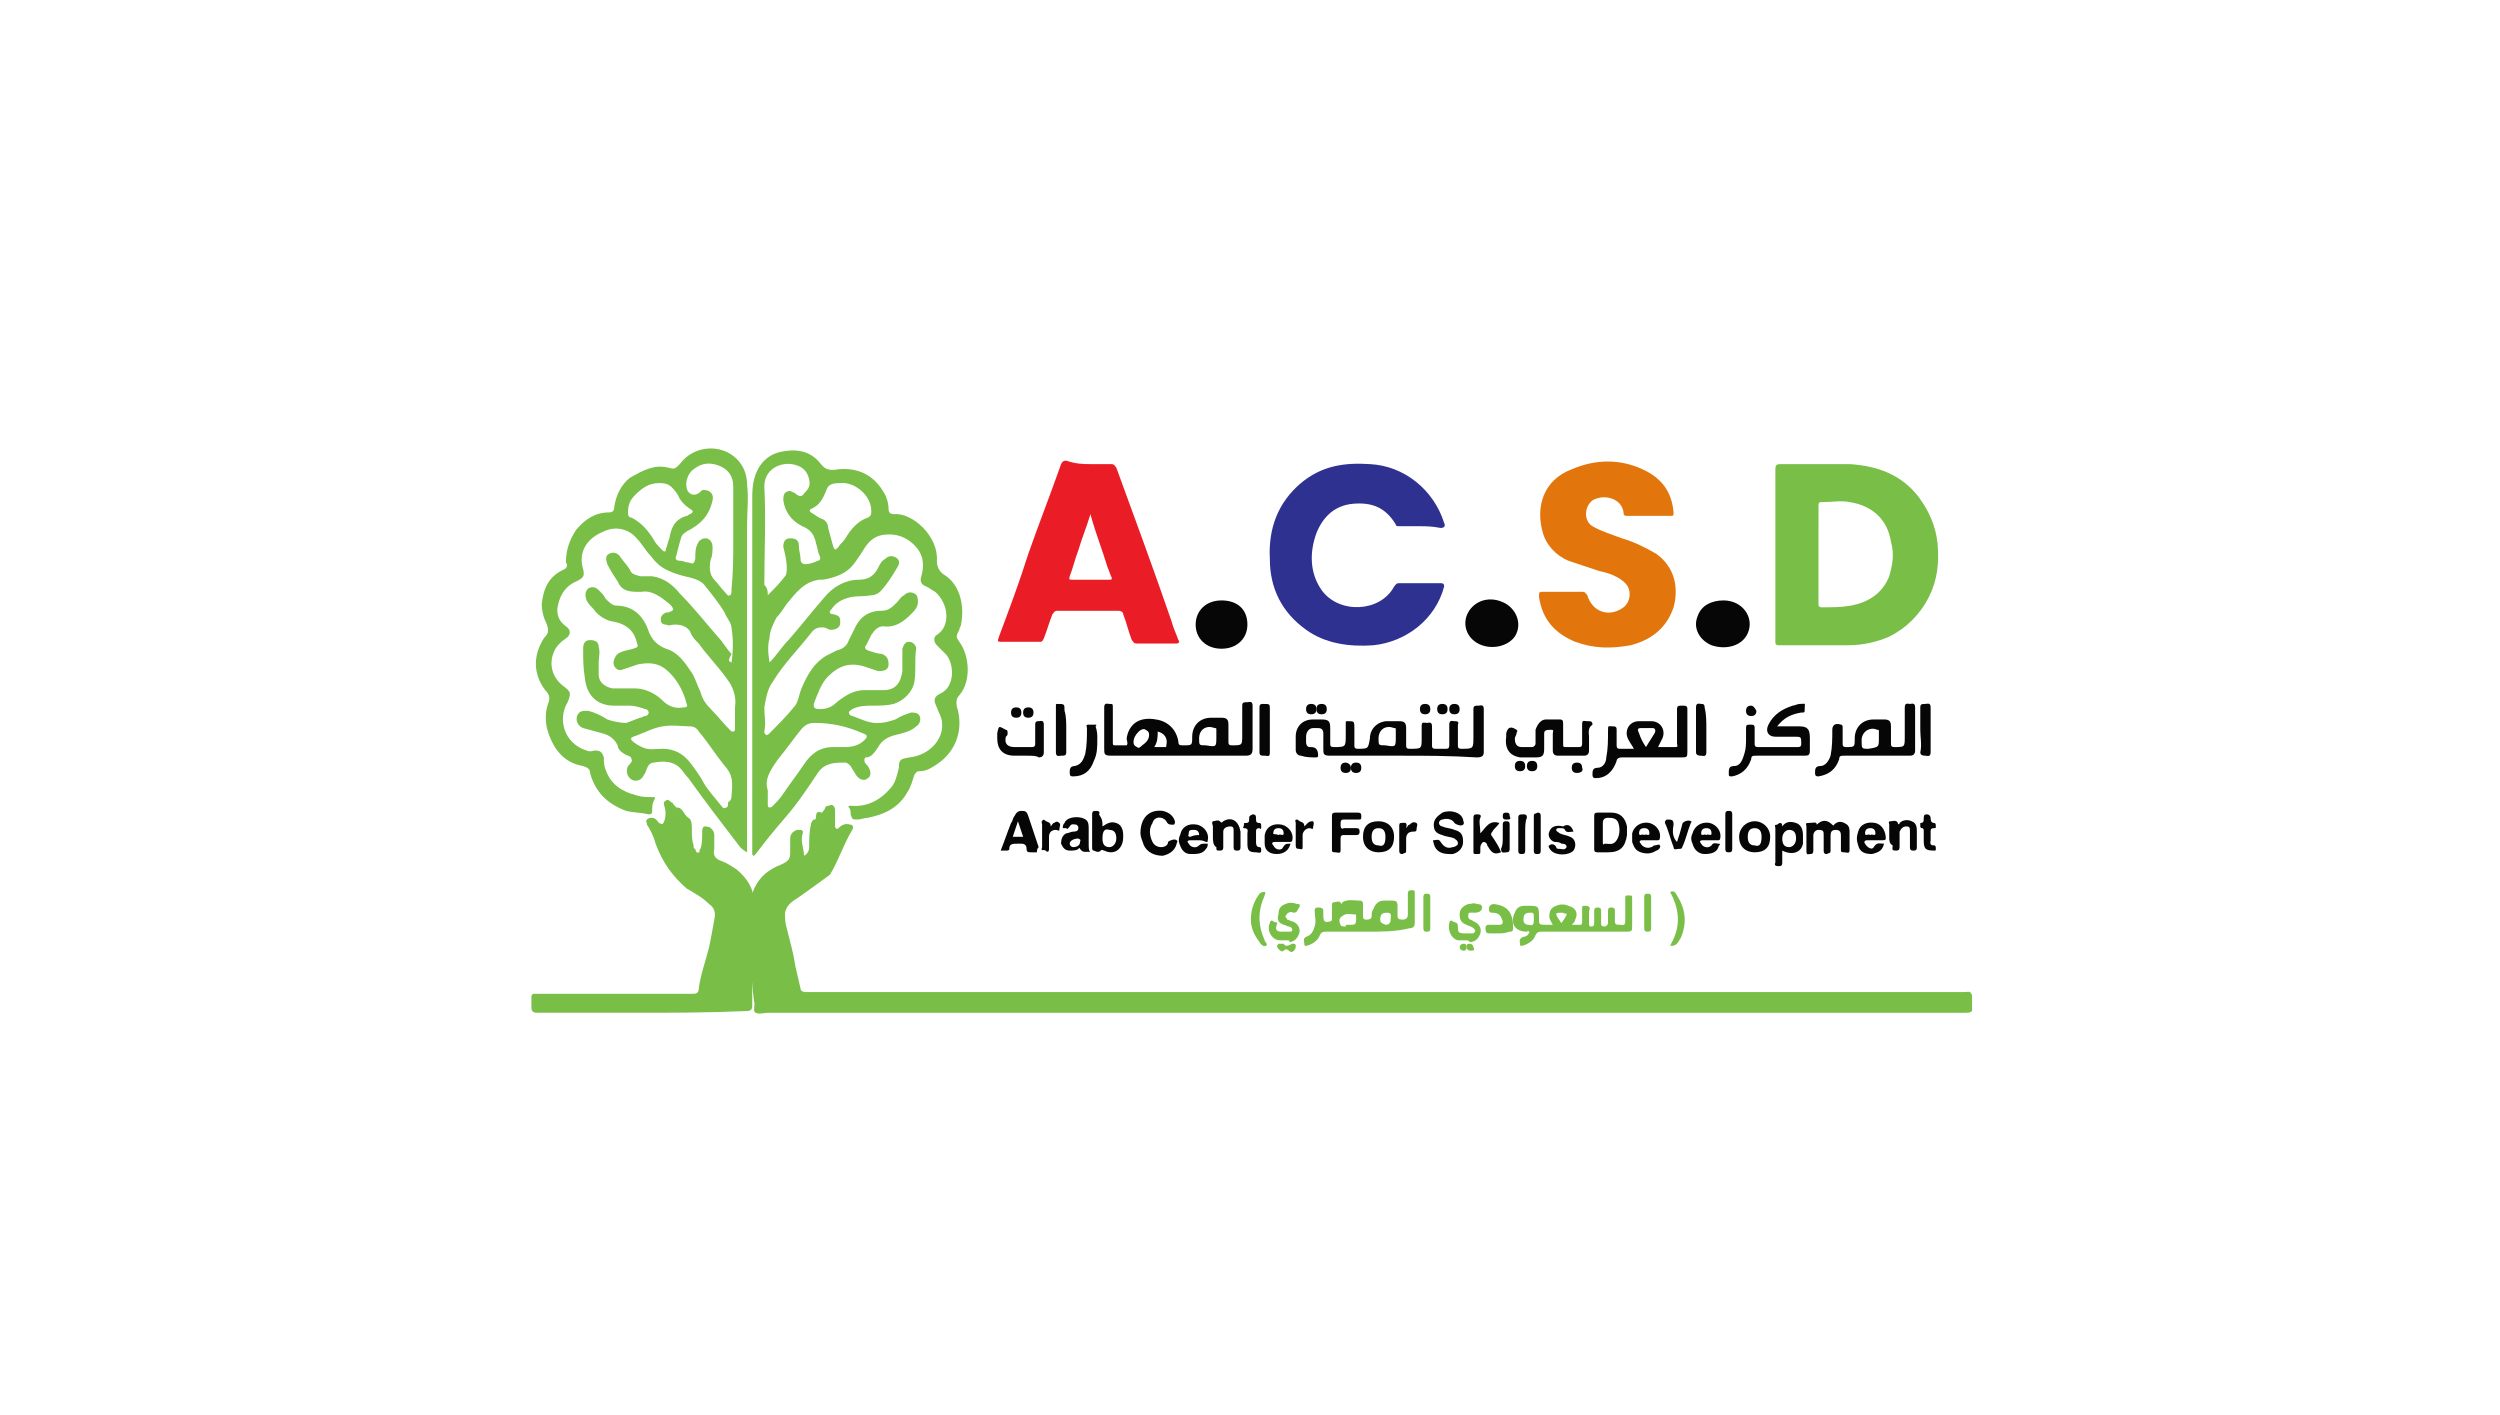 <?xml version="1.0" encoding="utf-8"?>
<!-- Generator: Adobe Illustrator 28.2.0, SVG Export Plug-In . SVG Version: 6.00 Build 0)  -->
<svg version="1.1" id="Layer_1" xmlns="http://www.w3.org/2000/svg" xmlns:xlink="http://www.w3.org/1999/xlink" x="0px" y="0px"
	 viewBox="0 0 144.9 82" style="enable-background:new 0 0 144.9 82;" xml:space="preserve">
<style type="text/css">
	.st0{fill:#78BE47;}
	.st1{fill:#EA1D26;}
	.st2{fill:#2F3190;}
	.st3{fill:#E2760C;}
	.st4{fill:#060606;}
</style>
<g>
	<path class="st0" d="M114.3,58.6c-0.1,0.1-0.2,0.1-0.4,0.1c-23.1,0-46.3,0-69.4,0c-0.2,0-0.5,0.1-0.7,0c-0.2-0.1,0-0.4-0.1-0.7
		c-0.2-1.5-0.2-3-0.2-4.5c0-0.6,0-1.1,0.1-1.7c0.3-0.9,0.9-1.4,1.7-1.7c0.4-0.2,0.5-0.3,0.5-0.7c0-0.3,0-0.5,0-0.8
		c0-0.2,0.1-0.4,0.4-0.5c0.3,0,0.4,0,0.3,0.3c-0.1,0.4,0.1,0.8,0.1,1.2c0.2-0.1,0.3-0.3,0.3-0.5c0-0.4,0-0.9,0.1-1.3
		c0-0.1,0.1-0.3,0.2-0.3c0.1,0,0.1-0.1,0.1-0.2c0-0.2,0.1-0.3,0.3-0.2c0.1,0,0.1-0.1,0.2-0.2c0-0.1,0.1-0.2,0.2-0.2
		c0.1,0,0.2-0.1,0.3,0c0.1,0.1,0.1,0.2,0.1,0.3c0,0.3,0,0.6,0,0.9c0,0.1,0.1,0.2,0.2,0.1c0.2-0.2,0.4-0.3,0.7-0.2
		c0.1,0,0.2,0.1,0.1,0.3c-0.5,0.8-0.8,1.8-1.3,2.6C47.7,51,47,51.5,46.3,52c-0.3,0.2-0.7,0.4-0.8,0.9c0,0.3,0,0.6,0.1,0.9
		c0.2,0.8,0.4,1.5,0.5,2.2c0.1,0.4,0.2,0.9,0.3,1.3c0,0.1,0.1,0.2,0.3,0.2c0.1,0,0.2,0,0.3,0c22.3,0,44.6,0,66.9,0
		c0.2,0,0.3-0.1,0.4,0.2C114.3,58,114.3,58.3,114.3,58.6z"/>
	<path class="st0" d="M44.6,38.4c0.4-0.4,0.7-0.9,1.1-1.3c0.7-0.8,1.4-1.7,2.1-2.5c0.5-0.6,1.2-1,2-1c0.6,0,0.9-0.3,1.1-0.7
		c0.1-0.2,0.2-0.4,0.4-0.5c0.2-0.2,0.4-0.2,0.6-0.1c0.2,0.1,0.3,0.3,0.1,0.6c-0.3,0.5-0.6,1-1,1.4c-0.1,0.1-0.3,0.2-0.5,0.2
		c-0.5,0.1-1,0-1.5,0.2c-0.3,0.1-0.6,0.3-0.8,0.6c-0.2,0.2-0.1,0.3,0.1,0.3c0.4,0.1,0.4,0.2,0.4,0.5c0,0.3-0.3,0.4-0.5,0.4
		c-0.1,0-0.2,0-0.3-0.1c-0.4-0.1-0.7,0-0.9,0.3c-0.7,0.9-1.6,1.8-2.2,2.8c-0.3,0.4-0.4,0.9-0.5,1.5c0,0.5,0.1,0.9,0,1.4
		c0,0.1,0,0.1,0.1,0.2c0.1,0,0.1,0,0.2-0.1c0.5-0.5,1-1,1.4-1.5c0.3-0.3,0.3-0.8,0.5-1.2c0.3-0.7,0.7-1.4,1.4-1.8
		c0.2-0.1,0.4-0.2,0.6-0.3c0.4-0.1,0.6-0.3,0.7-0.6c0.1-0.2,0.2-0.4,0.3-0.6c0.3-0.7,0.8-1.1,1.6-1.1c0.4,0,0.6-0.2,0.9-0.5
		c0.1-0.1,0.2-0.3,0.4-0.4c0.2-0.2,0.4-0.2,0.6-0.1c0.2,0.1,0.2,0.3,0.2,0.5c0,0.3-0.2,0.5-0.4,0.7c-0.4,0.4-0.9,0.8-1.6,0.7
		c-0.3,0-0.5,0.2-0.7,0.5c-0.1,0.2-0.2,0.4-0.3,0.6c-0.1,0.1-0.1,0.2,0.1,0.3c0.3,0.1,0.6,0.2,0.8,0.2c0.3,0.1,0.4,0.3,0.4,0.6
		c0,0.3-0.2,0.4-0.6,0.4c-0.3-0.1-0.6-0.2-0.9-0.3c-0.8-0.2-1.4,0-2,0.6c-0.4,0.4-0.6,1-0.8,1.5c-0.1,0.3,0,0.4,0.3,0.4
		c0.4,0,0.7-0.1,1-0.4c0.5-0.4,1-0.7,1.6-0.7c0.4,0,0.7,0,1.1,0c0.7,0,1-0.4,1.1-1.1c0-0.4,0-0.9,0-1.3c0.1-0.3,0.2-0.4,0.4-0.4
		c0.2,0,0.4,0.2,0.4,0.4c-0.1,0.6,0,1.3-0.1,1.9c-0.1,0.6-0.6,1.1-1.2,1.3c-0.4,0.1-0.8,0.1-1.2,0.1c-0.4,0-0.8,0-1.2,0.2
		c-0.1,0.1-0.2,0.1-0.2,0.2c0,0.1,0.1,0.2,0.2,0.2c0.3,0.1,0.5,0.2,0.8,0.3c0.6,0.2,1.1,0.1,1.7-0.1c0.3-0.2,0.6-0.3,0.9-0.4
		c0.2,0,0.4,0,0.5,0.2c0.1,0.2,0,0.5-0.2,0.6c-0.3,0.3-0.8,0.4-1.2,0.5c-0.4,0.1-0.8,0.3-1,0.7c-0.2,0.3-0.4,0.6-0.7,0.6
		c-0.1,0-0.1,0.1-0.1,0.2c0,0.1,0.1,0.2,0.2,0.3c0.2,0.3,0.2,0.6,0,0.7c-0.2,0.2-0.5,0.1-0.7-0.2c-0.1-0.2-0.2-0.3-0.3-0.5
		c-0.1-0.1-0.2-0.2-0.3-0.2c-0.6,0-1.2,0-1.6,0.6c-0.6,0.9-1.2,1.8-1.9,2.6c-0.6,0.7-1.1,1.3-1.7,2.1c0,0-0.1,0.1-0.1,0.1
		c-0.1,0-0.1-0.1-0.1-0.1c0-0.1,0-0.3,0-0.4c0-6.7,0-13.4,0-20.1c0-0.4,0-0.8,0.1-1.2c0.2-0.8,0.7-1.4,1.5-1.6
		c0.9-0.2,1.7-0.1,2.3,0.6c0.3,0.4,0.5,0.5,1.1,0.4c1.1-0.1,2,0.3,2.6,1.3c0.2,0.3,0.3,0.7,0.3,1c0,0.2,0.1,0.3,0.3,0.3
		c1.1-0.1,2.6,1.3,2.5,2.7c0,0.3,0.1,0.6,0.4,0.8c1,0.6,1.2,1.9,1,2.9c0,0.1-0.1,0.2-0.1,0.3c-0.2,0.4-0.2,0.4,0,0.7
		c0.6,0.8,0.7,2.3,0,3.1c-0.2,0.2-0.2,0.5-0.1,0.8c0.3,1.1,0,2.4-1.2,3.2c-0.3,0.2-0.6,0.4-1,0.4c-0.2,0-0.2,0.1-0.3,0.2
		c-0.1,0.3-0.2,0.7-0.4,1c-0.5,0.9-1.3,1.3-2.3,1.5c-0.2,0-0.4,0.1-0.6,0.1c-0.3,0-0.3,0-0.4-0.3c0-0.2,0-0.3-0.1-0.4
		c-0.1-0.1,0.1-0.1,0.1-0.1c0.9,0.1,1.7-0.3,2.3-1c0.3-0.3,0.4-0.8,0.5-1.2c0-0.5,0.1-0.5,0.6-0.6c1.1-0.1,2-1,1.9-2
		c0-0.3-0.2-0.6-0.3-0.9c-0.2-0.4-0.2-0.6,0.2-0.8c0.9-0.4,0.8-1.8,0.3-2.3c-0.2-0.2-0.3-0.3-0.5-0.5c-0.2-0.2-0.2-0.5,0-0.6
		c0.8-0.5,0.7-1.8-0.1-2.5c-0.2-0.1-0.3-0.2-0.5-0.3c-0.3-0.1-0.4-0.3-0.3-0.6c0.2-0.7,0.1-1.3-0.4-1.8c-0.5-0.5-1.1-0.7-1.8-0.6
		c-0.7,0.1-1,0.6-1.3,1.1c-0.2,0.3-0.4,0.6-0.6,0.8c-0.4,0.4-1,0.6-1.6,0.7c-0.1,0-0.1,0-0.2,0c-0.9,0.1-1.4,0.8-1.9,1.4
		c-0.2,0.3-0.4,0.6-0.6,0.8c-0.2,0.4-0.4,0.8-0.4,1.2C44.5,37.3,44.5,37.8,44.6,38.4C44.5,38.4,44.6,38.4,44.6,38.4z M44.5,34.5
		c0.4-0.4,0.7-0.7,1-1.1c0.1-0.1,0.1-0.3,0.1-0.5c0-0.4-0.1-0.8-0.2-1.2c0-0.3,0.1-0.5,0.4-0.5c0.3,0,0.5,0.1,0.5,0.4
		c0,0.3,0.1,0.6,0.1,0.8c0,0.2,0.1,0.3,0.3,0.3c0.2,0,0.5-0.1,0.7-0.2c0.1,0,0.2-0.1,0.1-0.3c-0.1-0.2-0.1-0.4-0.2-0.7
		c-0.1-0.5-0.3-0.8-0.8-1c-0.6-0.3-1-0.8-1.1-1.5c0-0.2,0-0.4,0.2-0.5c0.2-0.1,0.3,0,0.5,0.1c0.2,0.2,0.4,0.2,0.5,0
		c0.2-0.2,0.4-0.4,0.3-0.8c-0.1-0.5-0.4-0.8-1-0.9c-0.7-0.1-1.6,0.3-1.6,1.3c0.1,1.9,0,3.8,0,5.7C44.5,34.1,44.5,34.3,44.5,34.5z
		 M44.5,45.8c0,0.3,0,0.6,0,0.8c0,0.1,0,0.2,0.1,0.2c0.1,0,0.1,0,0.2-0.1c0.2-0.2,0.4-0.4,0.6-0.7c0.4-0.6,0.8-1.1,1.2-1.7
		c0.4-0.6,0.9-1,1.7-1c0.2,0,0.5,0,0.7,0c0.4,0,0.8-0.1,1.1-0.4c0.2-0.2,0.2-0.3-0.1-0.4c-0.9-0.4-1.8-0.6-2.8-0.6
		c-0.3,0-0.5,0.1-0.7,0.3c-0.5,0.6-0.9,1.2-1.4,1.8C44.6,44.7,44.3,45.2,44.5,45.8z M48.7,28c-0.5,0-0.7,0.1-0.8,0.4
		c-0.2,0.5-0.4,0.9-0.9,1.1c-0.1,0.1-0.1,0.1,0,0.2c0.2,0.1,0.4,0.3,0.7,0.4c0.2,0.1,0.3,0.3,0.3,0.5c0.1,0.4,0.2,0.7,0.3,1.1
		c0.1,0.2,0.1,0.2,0.3,0c0.1-0.2,0.3-0.3,0.4-0.5c0.3-0.5,0.7-1,1.3-1.2c0.2-0.1,0.2-0.2,0.2-0.4C50.5,28.7,49.5,27.9,48.7,28z"/>
	<path class="st0" d="M42.4,38.4c0.1-0.7,0.1-1.4,0-2c0-0.3-0.3-0.6-0.4-0.9c-0.3-0.5-0.7-1-1.1-1.5c-0.2-0.3-0.5-0.4-0.8-0.5
		c-0.4-0.1-0.9-0.2-1.3-0.4c-0.5-0.2-0.8-0.5-1.1-0.9c-0.3-0.3-0.5-0.7-0.8-1c-0.5-0.6-1.3-0.7-1.9-0.4c-1,0.4-1.5,1.2-1.2,2.2
		c0.1,0.4,0,0.5-0.4,0.7c-0.7,0.3-1,0.9-1.1,1.6c0,0.4,0.1,0.7,0.5,1c0.3,0.2,0.3,0.5,0,0.7c-0.3,0.2-0.6,0.5-0.7,0.8
		c-0.3,0.7-0.1,1.5,0.6,2c0.4,0.3,0.4,0.4,0.2,0.9c-0.6,1-0.2,2.4,1.1,2.8c0.2,0.1,0.4,0,0.5,0c0.3,0,0.4,0.1,0.5,0.4
		c0,0.2,0,0.5,0.1,0.7c0.3,0.9,1,1.3,1.8,1.5c0.3,0.1,0.6,0.1,0.9,0.1c0.2,0,0.2,0,0.1,0.2c-0.1,0.2-0.1,0.4-0.1,0.6
		c0,0.1,0,0.2-0.2,0.2c-0.4-0.1-0.9-0.1-1.3-0.2c-1.1-0.4-1.8-1.1-2.1-2.2c0-0.2-0.1-0.3-0.4-0.4c-1.2-0.2-1.8-1.1-2.1-2.2
		c-0.1-0.5-0.1-1,0.1-1.5c0.1-0.3,0-0.5-0.2-0.7c-0.6-0.8-0.7-1.7-0.3-2.6c0.1-0.2,0.2-0.4,0.3-0.5c0.2-0.2,0.2-0.4,0.1-0.7
		c-0.2-0.4-0.3-0.8-0.3-1.2c0.1-0.9,0.4-1.6,1.3-2c0.2-0.1,0.2-0.3,0.1-0.4c0-0.7,0.2-1.3,0.6-1.9c0.5-0.6,1.1-1,1.9-1
		c0.2,0,0.3-0.1,0.3-0.3c0.1-0.7,0.4-1.3,0.9-1.7c0.7-0.4,1.4-0.8,2.2-0.6c0.4,0.1,0.4,0.1,0.7-0.2c0.8-1.1,2.4-1.2,3.3-0.3
		c0.4,0.4,0.6,0.9,0.6,1.5c0.1,0.8,0,1.5,0,2.3c0,5.9,0,11.9,0,17.8c0,0.4,0,0.8,0,1.2c-0.2-0.1-0.3-0.2-0.4-0.3c-1-1.3-2-2.6-3-4
		c-0.2-0.2-0.3-0.4-0.5-0.6c-0.4-0.4-1-0.4-1.5-0.3c-0.3,0-0.4,0.3-0.5,0.6c-0.1,0.1-0.1,0.2-0.2,0.3c-0.2,0.2-0.5,0.2-0.7,0
		c-0.2-0.2-0.2-0.5-0.1-0.7c0.1-0.1,0.3-0.3,0.2-0.4c0-0.2-0.3-0.2-0.4-0.3c-0.2-0.1-0.4-0.3-0.4-0.5c-0.2-0.4-0.5-0.6-0.9-0.7
		c-0.4-0.1-0.7-0.2-1.1-0.3c-0.3-0.1-0.5-0.5-0.3-0.8c0.1-0.2,0.3-0.2,0.6-0.2c0.4,0.1,0.8,0.3,1.1,0.5c0.3,0.1,0.7,0.2,1.1,0.2
		c0.3-0.1,0.5-0.2,0.8-0.3c0.1,0,0.2-0.1,0.3-0.1c0.1,0,0.2-0.1,0.2-0.2c0-0.1-0.1-0.2-0.2-0.2c-0.3-0.1-0.6-0.2-0.9-0.2
		s-0.6,0-0.9,0c-1,0-1.6-0.6-1.7-1.6c-0.1-0.6-0.1-1.1-0.1-1.7c0-0.3,0.1-0.5,0.4-0.5c0.3,0,0.5,0.1,0.5,0.4c0.1,0.3,0,0.6,0,0.9
		c0,0.2,0,0.5,0,0.7c0,0.4,0.3,0.7,0.8,0.8c0.4,0,0.9,0,1.3,0c0.6,0,1.2,0.3,1.6,0.7c0.3,0.3,0.7,0.5,1.2,0.4c0.1,0,0.3,0,0.2-0.2
		c-0.2-0.8-0.6-1.5-1.2-2c-0.5-0.4-1-0.4-1.6-0.3c-0.3,0.1-0.6,0.2-0.9,0.3c-0.2,0.1-0.4,0-0.5-0.2c-0.1-0.2,0-0.5,0.2-0.7
		c0.3-0.2,0.6-0.2,0.9-0.3c0.3-0.1,0.3-0.1,0.2-0.4c-0.2-0.8-0.8-1.1-1.5-1.2c-0.4-0.1-0.8-0.4-1-0.7c-0.1-0.1-0.3-0.3-0.4-0.5
		c-0.1-0.3-0.1-0.5,0.1-0.7c0.2-0.1,0.4-0.1,0.6,0.1c0.2,0.2,0.3,0.3,0.4,0.5c0.2,0.2,0.4,0.4,0.6,0.4c1,0,1.6,0.6,1.9,1.5
		c0.2,0.5,0.5,0.8,1,1c0.7,0.2,1.1,0.8,1.5,1.4c0.2,0.3,0.3,0.7,0.5,1.1c0.1,0.4,0.3,0.7,0.6,1c0.4,0.4,0.7,0.8,1.1,1.2
		c0.1,0.1,0.1,0.1,0.2,0.1c0.1,0,0.1-0.1,0.1-0.2c0-0.4,0-0.8,0-1.2c0.1-0.6-0.1-1.2-0.5-1.7c-0.5-0.7-1.1-1.3-1.6-2
		c-0.2-0.2-0.4-0.4-0.5-0.7c-0.2-0.3-0.5-0.4-0.9-0.4c-0.2,0-0.3,0.1-0.5,0c-0.2,0-0.3-0.1-0.3-0.3c0-0.2,0.1-0.3,0.3-0.4
		c0,0,0.1,0,0.1,0c0.4-0.1,0.4-0.2,0.1-0.5c-0.5-0.4-1-0.8-1.6-0.7c-0.1,0-0.2,0-0.3,0c-0.5,0-0.9-0.1-1.1-0.6
		c-0.2-0.3-0.4-0.6-0.6-1c-0.1-0.3-0.1-0.5,0.1-0.6c0.2-0.1,0.4-0.1,0.6,0.1c0.2,0.3,0.4,0.5,0.6,0.8c0.1,0.3,0.3,0.3,0.6,0.4
		c0.2,0,0.5,0,0.7,0c0.7,0.1,1.2,0.5,1.6,1c0.8,0.8,1.5,1.7,2.2,2.5c0.3,0.3,0.5,0.7,0.8,1C42.2,38.3,42.2,38.3,42.4,38.4z
		 M42.5,31.2L42.5,31.2c0-1,0-2,0-3c0-0.6-0.3-1-0.8-1.2c-0.5-0.2-1-0.2-1.5,0.2c-0.3,0.2-0.5,0.7-0.4,1.1c0.1,0.4,0.5,0.5,0.8,0.2
		c0.1-0.1,0.1-0.1,0.2-0.1c0.3,0,0.6,0.2,0.5,0.6c-0.2,0.9-0.7,1.4-1.5,1.8c-0.1,0.1-0.2,0.1-0.3,0.3c-0.1,0.3-0.2,0.7-0.3,1.1
		c-0.1,0.2,0,0.3,0.2,0.3c0.2,0,0.3,0.1,0.5,0.1c0.3,0.1,0.3,0.1,0.4-0.2c0-0.3,0-0.6,0.1-0.8c0.1-0.3,0.3-0.4,0.5-0.4
		c0.2,0,0.4,0.2,0.4,0.5c0,0.2,0,0.5-0.1,0.7c-0.1,0.4-0.1,0.9,0.2,1.2c0.2,0.2,0.4,0.5,0.6,0.7c0.1,0.1,0.2,0.3,0.3,0.2
		c0.1,0,0.1-0.2,0.1-0.4C42.5,33.2,42.5,32.2,42.5,31.2z M42.4,46.1c0.1-0.9,0-1.2-0.3-1.6c-0.6-0.7-1-1.4-1.6-2.1
		c-0.1-0.2-0.3-0.3-0.5-0.3c-0.5,0-1-0.1-1.6,0c-0.6,0.1-1.1,0.4-1.7,0.6c-0.2,0.1-0.1,0.1-0.1,0.2c0.2,0.2,0.4,0.3,0.6,0.4
		c0.4,0.2,0.8,0.1,1.2,0.1c0.7,0,1.2,0.3,1.6,0.8c0.3,0.4,0.6,0.8,0.8,1.2c0.3,0.5,0.7,0.9,1,1.3c0.1,0.1,0.1,0.2,0.3,0.1
		c0.1,0,0.1-0.2,0.1-0.3C42.4,46.4,42.4,46.2,42.4,46.1z M38.2,28c-0.6,0-1,0.3-1.4,0.7c-0.3,0.3-0.4,0.6-0.4,1c0,0.1,0,0.3,0.2,0.3
		c0.6,0.3,1,0.8,1.3,1.3c0.1,0.2,0.3,0.4,0.5,0.6c0.1,0.1,0.2,0.1,0.2-0.1c0.1-0.2,0.1-0.4,0.2-0.6c0.1-0.6,0.3-1.1,1-1.3
		c0.1,0,0.1-0.1,0.2-0.1c0.2-0.1,0.2-0.2,0-0.3c-0.3-0.2-0.6-0.5-0.7-0.8C38.9,28.1,38.7,28,38.2,28z"/>
	<path class="st0" d="M102.9,32.2c0-1.6,0-3.3,0-4.9c0-0.3,0-0.4,0.3-0.4c1.3,0,2.7,0,4,0c1.6,0.1,3,0.6,4,1.9
		c0.6,0.8,1,1.7,1.1,2.7c0.1,1.1,0,2.1-0.5,3.1c-0.5,1-1.3,1.8-2.3,2.3c-0.7,0.3-1.5,0.5-2.4,0.5c-1.3,0-2.7,0-4,0
		c-0.2,0-0.2-0.1-0.2-0.2C102.9,35.5,102.9,33.9,102.9,32.2z M105.4,32.2c0,0.9,0,1.9,0,2.8c0,0.1,0,0.2,0.2,0.2
		c0.6,0,1.1,0,1.7-0.1c1-0.2,1.8-0.7,2.2-1.7c0.2-0.7,0.3-1.3,0.1-2c-0.2-1.3-1.1-2.1-2.4-2.3c-0.5-0.1-1,0-1.5,0
		c-0.3,0-0.3,0-0.3,0.3C105.4,30.4,105.4,31.3,105.4,32.2z"/>
	<path class="st1" d="M63.2,26.9c0.4,0,0.8,0,1.2,0c0.2,0,0.2,0.1,0.3,0.2c1.1,3,2.2,6,3.2,8.9c0.1,0.4,0.3,0.8,0.4,1.1
		c0.1,0.1,0,0.2-0.1,0.2c-0.8,0-1.5,0-2.3,0c-0.2,0-0.2-0.1-0.3-0.2c-0.2-0.5-0.3-1-0.5-1.5c0-0.1-0.1-0.2-0.3-0.2
		c-1.2,0-2.3,0-3.5,0c-0.2,0-0.2,0.1-0.3,0.2c-0.2,0.5-0.3,0.9-0.5,1.4c-0.1,0.2-0.1,0.2-0.3,0.2c-0.7,0-1.4,0-2.1,0
		c-0.3,0-0.3,0-0.2-0.3c0.6-1.6,1.2-3.2,1.7-4.8c0.6-1.7,1.3-3.5,1.9-5.2c0.1-0.2,0.2-0.2,0.3-0.2C62.4,26.9,62.8,26.9,63.2,26.9z
		 M63.2,29.8c-0.2,0.7-0.5,1.4-0.7,2.1c-0.2,0.5-0.3,1-0.5,1.5c0,0.1-0.1,0.2,0.1,0.2c0.7,0,1.5,0,2.2,0c0.1,0,0.2,0,0.1-0.2
		c-0.1-0.2-0.1-0.3-0.2-0.5C63.9,31.9,63.5,30.9,63.2,29.8z"/>
	<path class="st2" d="M82.3,30.5c-0.4,0-0.8,0-1.2,0c-0.1,0-0.2,0-0.2-0.1c-0.6-1-1.4-1.3-2.5-1.2c-1,0.1-1.7,0.7-2.1,1.7
		c-0.4,1.1-0.4,2.3,0.3,3.3c1,1.4,3.4,1.3,4.2-0.2c0.1-0.1,0.1-0.2,0.3-0.2c0.8,0,1.6,0,2.4,0c0.2,0,0.2,0.1,0.2,0.2
		c-0.5,1.9-2.2,3.2-4.1,3.4c-1.4,0.1-2.8-0.1-3.9-0.9c-1.4-1-2.1-2.4-2.1-4.1c-0.1-1.8,0.5-3.3,1.8-4.4c1.2-1,2.5-1.2,4-1.1
		c2,0.1,3.7,1.5,4.3,3.4c0.1,0.2,0,0.3-0.2,0.3C83,30.5,82.6,30.5,82.3,30.5z"/>
	<path class="st3" d="M95.5,29.9c-0.4,0-0.8,0-1.2,0c-0.1,0-0.2,0-0.2-0.2C94,28.9,93,28.6,92.3,29c-0.5,0.4-0.5,1.2,0,1.5
		c0.5,0.3,1.2,0.5,1.7,0.7c0.7,0.2,1.3,0.5,2,0.9c1.1,0.8,1.3,2,1,3.1c-0.4,1.2-1.3,1.9-2.5,2.2c-1.1,0.2-2.1,0.2-3.2-0.2
		c-1.2-0.5-1.9-1.3-2.1-2.6c0-0.3,0-0.3,0.3-0.3c0.7,0,1.5,0,2.2,0c0.2,0,0.2,0.1,0.3,0.2c0.3,1,1.3,1.3,2.1,0.7
		c0.4-0.3,0.5-1,0.1-1.4c-0.4-0.4-1-0.6-1.5-0.7c-0.6-0.2-1.2-0.4-1.8-0.6c-0.7-0.3-1.3-0.9-1.5-1.7c-0.4-1.5,0.1-3,1.7-3.6
		c1.4-0.6,2.8-0.6,4.1,0c1.1,0.5,1.7,1.3,1.8,2.5c0,0.2,0,0.2-0.2,0.2C96.4,29.9,96,29.9,95.5,29.9L95.5,29.9z"/>
	<path class="st0" d="M37,58.7c-2,0-3.9,0-5.9,0c-0.2,0-0.3-0.1-0.3-0.3c0-0.2,0-0.4,0-0.6c0-0.2,0.1-0.2,0.2-0.2c0.8,0,1.5,0,2.3,0
		c2.3,0,4.6,0,6.8,0c0.2,0,0.4,0,0.4-0.3c0.1-0.8,0.4-1.6,0.6-2.4c0.1-0.5,0.2-1,0.3-1.6c0.1-0.4,0-0.7-0.3-0.9
		c-0.4-0.4-0.8-0.6-1.3-0.9C39,50.8,38.4,50,38,48.9c-0.1-0.4-0.3-0.8-0.5-1.1c0-0.1-0.1-0.2,0-0.3c0.1-0.1,0.2-0.1,0.3-0.1
		c0.2,0,0.3,0.2,0.4,0.3c0.2,0.1,0.2,0.1,0.3-0.1c0.1-0.3,0.1-0.6,0-0.9c0-0.1-0.1-0.2,0.1-0.3c0.1-0.1,0.2,0,0.3,0.1
		c0.1,0,0.1,0.1,0.2,0.2c0,0,0.1,0.1,0.1,0.1c0.4,0,0.4,0.4,0.7,0.6c0.2,0.1,0.2,0.4,0.2,0.7c0,0.3,0,0.6,0.1,0.9
		c0,0.1,0,0.2,0.1,0.2c0,0.1,0.1,0.3,0.2,0.2c0.1,0,0-0.2,0.1-0.2c0.1-0.3,0.1-0.6,0.1-1c0-0.1,0-0.2,0.1-0.3c0.1,0,0.3,0,0.4,0.1
		c0.1,0.1,0.2,0.2,0.2,0.4c0,0.2,0,0.5,0,0.8c-0.1,0.4,0.1,0.6,0.4,0.7c0.3,0.1,0.6,0.3,0.9,0.5c0.6,0.5,1,1.1,1,1.9
		c0,1.5-0.1,2.9-0.1,4.4c0,0.5,0,1.1,0,1.6c0,0.2-0.1,0.3-0.3,0.3C41,58.7,39,58.7,37,58.7L37,58.7z"/>
	<path class="st4" d="M81.2,43.8c-1.4,0-2.7,0-4.1,0c-0.4,0-0.4-0.1-0.4-0.4c0-0.3,0-0.6,0-0.9c0-0.2-0.1-0.3-0.3-0.3
		c-0.1,0-0.2,0-0.3,0c-0.2,0-0.4,0.2-0.4,0.5c0,0.1,0,0.2,0,0.3c0,0.2,0.1,0.3,0.2,0.3c0,0,0.1,0,0.1,0c0.3,0,0.4,0.2,0.4,0.5
		c0,0.1-0.1,0.1-0.1,0.1c-0.3,0-0.6,0-0.9-0.1c-0.2,0-0.3-0.2-0.3-0.3c0-0.2,0-0.5,0-0.8c0-0.6,0.4-1,1-1c0.2,0,0.3,0,0.5,0
		c0.4,0,0.5,0.1,0.5,0.5c0,0.3,0,0.6,0,0.9c0,0.1,0,0.2,0.2,0.2c0.7,0,0.7,0,0.7-0.7c0-0.2,0-0.5,0-0.7c0-0.1,0-0.1,0.1-0.1
		c0.4,0,0.4,0,0.4,0.4c0,0.3,0,0.7,0,1c0,0.1,0,0.2,0.2,0.2c0.6,0,0.6,0,0.7-0.6c0-0.6,0.5-1,1-1c0.2,0,0.4,0,0.7,0
		c0.3,0,0.4,0.1,0.4,0.4c0,0.3,0,0.7,0,1c0,0.1,0,0.2,0.2,0.2c0.7,0,0.7,0,0.7-0.6c0-0.2,0-0.5,0-0.7c0-0.3,0.1-0.2,0.3-0.2
		c0.1,0,0.3-0.1,0.3,0.2c0,0.4,0,0.8,0,1.1c0,0.1,0,0.2,0.2,0.2c0.2,0,0.4,0,0.6,0c0.1,0,0.2,0,0.2-0.2c0-0.4,0-0.8,0-1.2
		c0-0.3,0.2-0.2,0.3-0.2c0.1,0,0.3,0,0.2,0.2c0,0.4,0,0.8,0,1.2c0,0.1,0,0.2,0.2,0.2c0.7,0,0.7,0,0.7-0.7c0-0.5,0-1.1,0-1.6
		c0-0.2,0.1-0.2,0.3-0.2c0.1,0,0.3-0.1,0.3,0.2c0,0.8,0,1.7,0,2.5c0,0.2-0.1,0.3-0.4,0.3C84,43.8,82.6,43.8,81.2,43.8
		C81.2,43.8,81.2,43.8,81.2,43.8z M80.9,42.7c0-0.1,0-0.3,0-0.4c0-0.1,0-0.1-0.1-0.1c-0.5-0.2-0.9,0.1-0.9,0.6c0,0.4,0,0.4,0.4,0.4
		C80.9,43.3,80.9,43.3,80.9,42.7z"/>
	<path class="st4" d="M68.2,43.8c-1.3,0-2.5,0-3.8,0c-0.4,0-0.4-0.1-0.4-0.4c0-0.8,0-1.6,0-2.4c0-0.3,0.2-0.2,0.3-0.2
		c0.2,0,0.2,0,0.2,0.2c0,0.7,0,1.4,0,2c0,0.2,0,0.2,0.2,0.2c0,0,0.1,0,0.1,0c0.2,0,0.3,0,0.5,0c0.1-0.1,0-0.3,0-0.4
		c0.1-0.7,0.6-1.3,1.7-1.1c0.7,0.1,1.2,0.6,1.3,1.3c0,0.2,0.1,0.2,0.3,0.2c0.5,0,0.5,0,0.5-0.5c0-0.6,0.4-1.1,1.1-1.1
		c0.2,0,0.4,0,0.6,0c0.3,0,0.4,0.1,0.4,0.4c0,0.3,0,0.7,0,1c0,0.1,0,0.2,0.2,0.2c0.6,0,0.6,0,0.6-0.6c0-0.6,0-1.1,0-1.7
		c0-0.2,0.1-0.2,0.3-0.2c0.1,0,0.3-0.1,0.3,0.2c0,0.8,0,1.7,0,2.5c0,0.3-0.1,0.4-0.4,0.4C70.7,43.8,69.5,43.8,68.2,43.8z M70.5,42.7
		c0-0.1,0-0.3,0-0.4c0-0.1,0-0.1-0.1-0.1c-0.5-0.2-0.9,0.1-0.9,0.6c0,0.4,0,0.4,0.4,0.4C70.5,43.3,70.5,43.3,70.5,42.7z M66.6,42.6
		c0-0.1,0-0.2-0.2-0.3c-0.1-0.1-0.3,0-0.4,0.1c-0.2,0.2-0.3,0.4-0.3,0.6c0,0.1,0,0.2,0.2,0.3c0.1,0.1,0.2,0,0.3-0.1
		C66.5,43,66.6,42.8,66.6,42.6z M67.1,42.4c0,0.3,0,0.6-0.2,0.9c0.2,0,0.4,0,0.6,0c0.1,0,0.1,0,0.1-0.1
		C67.7,42.8,67.5,42.5,67.1,42.4z"/>
	<path class="st0" d="M90,53.6c-0.1-0.2-0.2-0.3-0.2-0.5c0-0.3,0.1-0.5,0.4-0.6c0.2-0.1,0.5-0.1,0.7,0c0.4,0.1,0.6,0.4,0.4,0.8
		c0,0.1-0.1,0.2-0.2,0.3c0.2,0,0.4,0,0.5,0c0.1,0,0.1-0.1,0.1-0.2c0-0.2,0-0.4,0-0.7c0-0.2,0-0.2,0.2-0.2c0.2,0,0.3,0.1,0.2,0.3
		c0,0.2,0,0.4,0,0.7c0,0.1,0,0.2,0.1,0.2s0.2,0,0.2-0.2c0-0.2,0-0.5,0-0.7c0-0.2,0.1-0.2,0.2-0.2s0.2,0,0.2,0.2c0,0.2,0,0.5,0,0.7
		c0,0.1,0,0.2,0.2,0.2c0.1,0,0.2-0.1,0.2-0.2c0-0.2,0-0.4,0-0.7c0-0.2,0.1-0.2,0.2-0.2s0.2,0,0.2,0.2c0,0.2,0,0.4,0,0.6
		c0,0.2,0.1,0.2,0.3,0.2c0.1,0,0.3,0.1,0.3-0.2c0-0.4,0-0.9,0-1.3c0-0.2,0-0.2,0.2-0.2s0.2,0,0.2,0.2c0,0.5,0,1,0,1.5
		c0,0.4,0,0.4-0.4,0.4c-1.6,0-3.2,0-4.8,0c-0.2,0-0.3,0-0.4,0.2c-0.1,0.3-0.4,0.5-0.7,0.6c-0.1,0-0.2,0.1-0.2-0.1
		c0-0.1-0.1-0.3,0.2-0.4c0.1,0,0.3-0.1,0.3-0.2c0,0,0.1-0.1,0-0.1c0-0.1-0.1,0-0.1,0c-0.7,0-1-0.5-0.7-1.1c0.1-0.3,0.3-0.4,0.6-0.4
		c0,0,0.1,0,0.1,0c0.7,0,0.7,0,0.7,0.7c0,0.4,0,0.4,0.4,0.4C89.8,53.6,89.9,53.6,90,53.6z M88.9,53.3c0-0.4,0-0.4-0.2-0.4
		c-0.3,0-0.4,0.1-0.4,0.4c0,0.2,0.1,0.3,0.3,0.3C88.9,53.7,88.9,53.5,88.9,53.3z M90.6,52.9c-0.3,0-0.4,0-0.4,0.1
		c0,0.1,0.3,0.5,0.3,0.5c0,0,0.3-0.4,0.3-0.5C90.8,52.9,90.7,53,90.6,52.9z"/>
	<path class="st4" d="M96.1,43.3c0.4,0,0.7,0,1,0c0.2,0,0.1-0.1,0.1-0.2c0-0.7,0-1.4,0-2c0-0.2,0.1-0.2,0.3-0.2c0.2,0,0.3,0,0.3,0.2
		c0,0.8,0,1.6,0,2.4c0,0.4,0,0.4-0.4,0.4c-1.1,0-2.3,0-3.4,0c-0.2,0-0.3,0.1-0.3,0.2c-0.2,0.6-0.6,1-1.2,1c-0.1,0-0.2,0-0.2-0.2
		c0-0.2,0-0.4,0.3-0.4c0.3,0,0.5-0.3,0.5-0.6c0.1-0.5,0.1-1,0.1-1.5c0-0.4,0-0.3,0.3-0.3c0.2,0,0.2,0.1,0.2,0.2c0,0.3,0,0.6,0,0.9
		c0,0.2,0.1,0.2,0.2,0.2c0.2,0,0.5,0,0.8,0c-0.1-0.2-0.2-0.3-0.3-0.5c-0.3-0.5,0-1.1,0.6-1.1c0.2,0,0.5,0,0.7,0
		c0.6,0,0.9,0.6,0.6,1.1C96.3,42.9,96.2,43.1,96.1,43.3z M95.4,43.3c0.2-0.3,0.3-0.5,0.5-0.8c0.1-0.2,0-0.3-0.1-0.3
		c-0.2,0-0.5,0-0.7,0c-0.2,0-0.2,0.1-0.1,0.3C95.1,42.8,95.2,43,95.4,43.3z"/>
	<path class="st4" d="M108.6,43.8c-0.6,0-1.2,0-1.7,0c-0.2,0-0.3,0-0.3,0.2c-0.2,0.6-0.6,0.9-1.2,1c-0.1,0-0.2,0-0.2-0.2
		c0-0.2,0-0.4,0.3-0.4c0.3,0,0.5-0.3,0.6-0.6c0.1-0.5,0.1-1,0.1-1.5c0-0.3,0.2-0.4,0.5-0.3c0.1,0,0.1,0.1,0.1,0.2c0,0.3,0,0.6,0,0.9
		c0,0.1,0,0.2,0.2,0.2c0.5,0,0.5,0,0.5-0.5c0-0.6,0.4-1.1,1.1-1.1c0.2,0,0.4,0,0.6,0c0.3,0,0.4,0.1,0.4,0.4c0,0.3,0,0.7,0,1
		c0,0.1,0,0.2,0.2,0.2c0.6,0,0.6,0,0.6-0.6c0-0.6,0-1.1,0-1.7c0-0.3,0.2-0.2,0.3-0.2c0.1,0,0.3-0.1,0.3,0.2c0,0.8,0,1.7,0,2.5
		c0,0.2-0.1,0.3-0.3,0.3C109.8,43.8,109.2,43.8,108.6,43.8z M108.9,42.8c0-0.1,0-0.3,0-0.4c0-0.1,0-0.1-0.1-0.1
		c-0.4-0.2-0.9,0.1-0.9,0.6c0,0.5,0,0.5,0.4,0.5C108.9,43.3,108.9,43.3,108.9,42.8z"/>
	<path class="st0" d="M79.3,54c-0.8,0-1.6,0-2.4,0c-0.2,0-0.3,0-0.4,0.2c-0.1,0.3-0.4,0.5-0.7,0.6c-0.1,0-0.2,0.1-0.2-0.1
		c0-0.1-0.1-0.3,0.1-0.4c0.3-0.1,0.4-0.3,0.5-0.6c0.1-0.3,0-0.6,0-0.9c0-0.2,0.1-0.2,0.2-0.2c0.1,0,0.3,0,0.3,0.2c0,0.1,0,0.2,0,0.3
		c0,0.3,0.1,0.4,0.4,0.3c0.1,0,0.1-0.1,0.1-0.2c0-0.2,0-0.4,0-0.7c0-0.1,0-0.2,0.1-0.2c0.1,0,0.3-0.1,0.4,0c0,0.1,0.1,0.1,0.1,0
		c0.3-0.2,0.7-0.1,1-0.1c0.2,0,0.2,0.1,0.2,0.3c0,0.2,0,0.4,0,0.6c0,0.2,0.1,0.2,0.2,0.2c0.1,0,0.3,0,0.3-0.2c0-0.1,0-0.3,0.1-0.4
		c0.1-0.3,0.3-0.5,0.6-0.5c0.9,0,0.8-0.1,0.8,0.8c0,0.2,0,0.3,0.3,0.3c0.2,0,0.3-0.1,0.3-0.3c0-0.4,0-0.8,0-1.2
		c0-0.2,0.1-0.2,0.2-0.2c0.2,0,0.2,0,0.2,0.2c0,0.6,0,1.1,0,1.7c0,0.2-0.1,0.3-0.3,0.3C80.9,54,80.1,54,79.3,54L79.3,54z M78.1,53.6
		L78.1,53.6c0.1,0,0.1,0,0.2,0c0.2,0,0.3,0,0.3-0.3c0-0.1,0-0.2,0-0.2c0-0.1,0-0.1-0.1-0.1c-0.2,0-0.5-0.1-0.7,0.1
		c-0.2,0.1-0.2,0.3-0.1,0.5c0,0.1,0.2,0.1,0.3,0.1C78,53.6,78,53.6,78.1,53.6z M80.6,53.3c0-0.2,0.1-0.4-0.2-0.4
		c-0.3,0-0.4,0.1-0.4,0.4c0,0.2,0.1,0.2,0.3,0.3C80.5,53.6,80.6,53.5,80.6,53.3z"/>
	<path class="st4" d="M72.3,36.2c0,0.8-0.6,1.4-1.5,1.4c-0.9,0-1.5-0.6-1.5-1.4c0-0.8,0.6-1.4,1.5-1.4
		C71.7,34.8,72.3,35.3,72.3,36.2z"/>
	<path class="st4" d="M99.9,34.8c1.1,0,1.8,1,1.4,1.9c-0.3,0.7-1.2,1-2.1,0.7c-0.7-0.3-1.1-1-0.8-1.7C98.6,35.1,99.2,34.8,99.9,34.8
		z"/>
	<path class="st4" d="M86.5,37.5c-1.1,0-1.8-0.9-1.5-1.8c0.3-0.8,1.2-1.2,2.1-0.8c0.7,0.3,1.1,1.1,0.8,1.8
		C87.7,37.2,87.1,37.5,86.5,37.5z"/>
	<path class="st4" d="M103,42.1c0.5,0,0.9,0,1.3,0c0.5,0,0.6,0.2,0.6,0.7c0,0.2,0,0.5,0,0.7c0,0.3-0.1,0.3-0.4,0.3
		c-0.9,0-1.8,0-2.7,0c-0.2,0-0.3,0-0.3,0.2c-0.2,0.6-0.6,0.9-1.1,1c-0.2,0-0.2,0-0.2-0.2c0-0.2,0-0.4,0.3-0.4c0.4,0,0.5-0.4,0.6-0.7
		c0.1-0.3,0.1-0.6,0.1-0.9c0-0.2,0-0.3,0-0.5c0-0.3,0-0.3,0.3-0.3c0.2,0,0.2,0.1,0.2,0.2c0,0.3,0,0.6,0,0.9c0,0.1,0,0.2,0.2,0.2
		c0.8,0,1.6,0,2.3,0c0.2,0,0.2-0.1,0.2-0.2c0-0.4,0-0.4-0.4-0.4c-0.4,0-0.7,0-1.1,0c-0.4,0-0.6-0.3-0.4-0.7c0.3-0.6,0.8-0.9,1.4-1.1
		c0.1,0,0.3-0.1,0.4-0.1c0.4,0,0.3-0.1,0.3,0.3c0,0.2,0,0.2-0.2,0.2C103.8,41.4,103.4,41.6,103,42.1z"/>
	<path class="st4" d="M92.1,42.7c0,0.3,0,0.5,0,0.8c0,0.2-0.1,0.3-0.3,0.3c-0.5,0-1,0-1.5,0c-0.2,0-0.3-0.1-0.3-0.3c0-0.3,0-0.7,0-1
		c0-0.1,0.1-0.2-0.1-0.2c-0.2,0-0.4,0-0.4,0.2c0,0.3,0,0.6,0,0.9c0,0.4-0.1,0.5-0.5,0.5c-0.3,0-0.6,0-0.9,0
		c-0.6-0.1-0.9-0.5-0.8-1.2c0-0.1,0-0.1,0-0.2c0.1-0.4,0.3-0.4,0.6-0.2c0.1,0.1,0,0.1,0,0.2c0,0.1-0.1,0.2-0.1,0.3
		c0,0.3,0.1,0.5,0.4,0.5c0.2,0,0.4,0,0.6,0c0.1,0,0.2-0.1,0.2-0.2c0-0.3,0-0.5,0-0.8c0.1-0.3,0.3-0.6,0.6-0.6c0.2,0,0.5,0,0.8,0
		c0.2,0,0.2,0.1,0.2,0.3c0,0.4,0,0.7,0,1.1c0,0.2,0,0.2,0.2,0.2c0.2,0,0.4,0,0.7,0c0.1,0,0.2,0,0.2-0.2c0-0.4,0-0.8,0-1.1
		c0-0.3,0.1-0.2,0.3-0.2c0.2,0,0.3,0,0.3,0.2C92,42.2,92.1,42.5,92.1,42.7z"/>
	<path class="st4" d="M92.4,48.2c0-0.3,0-0.6,0-0.9c0-0.1,0-0.2,0.2-0.2c0.3,0,0.6,0,0.8,0c0.5,0,0.8,0.3,0.9,0.8c0,0.2,0,0.3,0,0.5
		c-0.1,0.7-0.4,1-1.1,1c-0.2,0-0.4,0-0.6,0c-0.2,0-0.2-0.1-0.2-0.2C92.4,48.8,92.4,48.5,92.4,48.2z M92.9,48.2c0,0.2,0,0.4,0,0.6
		c0,0.1,0,0.2,0.1,0.1c0.3,0,0.5,0.1,0.7-0.2c0.2-0.3,0.2-0.7,0.1-1c-0.1-0.3-0.4-0.3-0.6-0.3c-0.2,0-0.3,0.1-0.3,0.3
		C92.9,47.9,92.9,48.1,92.9,48.2z"/>
	<path class="st4" d="M59.5,43.8c-0.2,0-0.5,0-0.7,0c-0.7,0-1-0.4-1-1c0-0.1,0-0.2,0-0.3c0.1-0.5,0.1-0.4,0.5-0.2
		c0.1,0,0.1,0.1,0.1,0.2c0,0.1,0,0.1-0.1,0.2c-0.1,0.4,0.1,0.6,0.5,0.6c0.3,0,0.7,0,1,0c0.2,0,0.2-0.1,0.2-0.2c0-0.4,0-0.7,0-1.1
		c0-0.2,0.1-0.2,0.2-0.2c0.1,0,0.3-0.1,0.3,0.2c0,0.5,0,1,0,1.6c0,0.2-0.1,0.3-0.3,0.3C60.1,43.8,59.8,43.8,59.5,43.8L59.5,43.8z"/>
	<path class="st4" d="M105.3,47.8c0.3-0.3,0.6-0.3,0.9,0c0.1,0.1,0.1,0,0.1,0c0.2-0.2,0.4-0.2,0.6-0.1c0.2,0.1,0.3,0.2,0.3,0.5
		c0,0.4,0,0.7,0,1.1c0,0.2-0.2,0.1-0.3,0.1c-0.1,0-0.2,0-0.2-0.1c0-0.3,0-0.5,0-0.8c0-0.2,0-0.4-0.3-0.4c-0.3,0-0.3,0.2-0.3,0.4
		c0,0.3,0,0.5,0,0.8c0,0.2-0.1,0.1-0.2,0.2c-0.1,0-0.2,0-0.2-0.2c0-0.3,0-0.6,0-0.9c0-0.2,0-0.3-0.3-0.3c-0.2,0-0.3,0.2-0.3,0.3
		c0,0.3,0,0.6,0,0.9c0,0.2-0.1,0.2-0.2,0.2c-0.1,0-0.2,0.1-0.2-0.2c0-0.4,0-0.9,0-1.4c0-0.1-0.1-0.2,0.1-0.2
		C105.1,47.7,105.3,47.6,105.3,47.8z"/>
	<path class="st4" d="M84,49.5c-0.5,0-0.8-0.2-0.9-0.6c0-0.1-0.1-0.2,0-0.2c0.1,0,0.3-0.1,0.4,0.1c0.2,0.3,0.4,0.4,0.7,0.3
		c0.1,0,0.3-0.1,0.3-0.2c0-0.2-0.1-0.2-0.2-0.3c-0.2-0.1-0.5-0.1-0.7-0.2c-0.4-0.1-0.5-0.3-0.5-0.6s0.2-0.5,0.5-0.7
		c0.5-0.2,1.1,0,1.2,0.4c0,0.1,0.1,0.2,0,0.3c-0.1,0.1-0.4,0-0.5-0.1c-0.1-0.2-0.4-0.3-0.7-0.2c-0.1,0-0.2,0.1-0.2,0.2
		c0,0.1,0.1,0.2,0.2,0.2c0.2,0.1,0.5,0.1,0.7,0.2c0.4,0.1,0.5,0.3,0.5,0.7c0,0.3-0.2,0.6-0.6,0.7C84.3,49.5,84.2,49.5,84,49.5z"/>
	<path class="st4" d="M60.1,49.4c-0.1,0-0.2,0-0.3,0c-0.2,0-0.3,0-0.3-0.2c0-0.2-0.1-0.3-0.3-0.3c-0.1,0-0.1,0-0.2,0
		c-0.3,0-0.5,0-0.5,0.3c0,0.1-0.1,0.1-0.2,0.1c-0.1,0-0.2,0-0.3,0c0.2-0.5,0.4-1.1,0.6-1.6c0.1-0.1,0.1-0.3,0.2-0.4
		c0.1-0.2,0.2-0.3,0.4-0.3c0.2,0,0.3,0,0.4,0.3c0.2,0.6,0.4,1.2,0.6,1.8C60.1,49.2,60.1,49.3,60.1,49.4z M59.3,48.5
		c-0.1-0.3-0.2-0.6-0.3-0.9c-0.1,0.3-0.2,0.6-0.3,0.9C59,48.5,59.1,48.5,59.3,48.5z"/>
	<path class="st4" d="M66.1,48.3c0-0.9,0.5-1.4,1.3-1.3c0.4,0.1,0.6,0.3,0.7,0.6c0,0.1,0,0.2-0.1,0.2c-0.2,0-0.3,0-0.4-0.2
		c-0.2-0.3-0.7-0.3-0.8,0.1c-0.2,0.3-0.2,0.7,0,1.1c0.1,0.2,0.3,0.3,0.5,0.3s0.4-0.1,0.4-0.3c0.1-0.1,0.4-0.2,0.5-0.1
		c0.1,0.1,0,0.1,0,0.2c-0.1,0.4-0.4,0.6-0.8,0.7c-0.5,0-0.9-0.2-1.1-0.6C66.2,48.7,66.1,48.5,66.1,48.3z"/>
	<path class="st4" d="M103.3,47.9c0.2-0.3,0.5-0.3,0.8-0.2c0.3,0.1,0.4,0.4,0.4,0.7c0,0.2,0,0.3,0,0.5c-0.1,0.5-0.6,0.7-1.2,0.4
		c0,0.2,0,0.4,0,0.7c0,0.2-0.1,0.2-0.2,0.2c-0.1,0-0.3,0-0.2-0.2c0-0.7,0-1.3,0-2c0-0.1-0.1-0.2,0.1-0.2
		C103.1,47.7,103.3,47.6,103.3,47.9z M104.1,48.6c0-0.3-0.1-0.5-0.4-0.5c-0.2,0-0.4,0.2-0.4,0.5c0,0.3,0.1,0.5,0.4,0.5
		C103.9,49.1,104.1,48.9,104.1,48.6z"/>
	<path class="st0" d="M74.6,54.5c-0.1,0-0.2,0-0.4,0c-0.5,0-0.8-0.6-0.6-1c0-0.1,0.1-0.2,0.2-0.1c0.1,0.1,0.3,0,0.2,0.2
		c-0.1,0.3,0,0.4,0.3,0.4c0.1,0,0.2,0,0.4,0c0.1,0,0.2,0,0.2-0.1c0-0.1-0.1-0.2-0.2-0.2c-0.1,0-0.2-0.1-0.3-0.1
		c-0.3-0.1-0.4-0.3-0.3-0.6c0-0.3,0.1-0.5,0.4-0.6c0.2-0.1,0.4-0.1,0.7,0c0.1,0,0.2,0,0.1,0.2c-0.1,0.1-0.1,0.3-0.3,0.3
		c-0.1,0-0.2-0.1-0.3,0c-0.1,0-0.1,0.1-0.2,0.2c0,0.1,0.1,0.1,0.1,0.2c0.1,0,0.2,0.1,0.3,0.1c0.3,0.1,0.5,0.4,0.4,0.7
		c-0.1,0.3-0.3,0.5-0.6,0.5C74.8,54.5,74.7,54.5,74.6,54.5C74.6,54.5,74.6,54.5,74.6,54.5z"/>
	<path class="st4" d="M63.9,47.9c0.3-0.2,0.5-0.3,0.8-0.2c0.3,0.1,0.4,0.4,0.4,0.7c0,0.2,0,0.4-0.1,0.6c-0.2,0.4-0.6,0.5-1,0.3
		c-0.1,0-0.1-0.1-0.2,0c-0.1,0.1-0.2,0.1-0.4,0c-0.1,0-0.1-0.1-0.1-0.2c0-0.6,0-1.2,0-1.9c0-0.2,0.1-0.2,0.2-0.2
		c0.1,0,0.3,0,0.2,0.2C63.9,47.5,63.9,47.6,63.9,47.9z M63.9,48.6c0,0.3,0.1,0.5,0.4,0.5c0.2,0,0.4-0.2,0.4-0.5
		c0-0.3-0.1-0.5-0.4-0.5C64,48,63.9,48.2,63.9,48.6z"/>
	<path class="st0" d="M84.9,54.5c-0.1,0-0.3,0-0.4,0c-0.4-0.1-0.6-0.6-0.5-1c0-0.1,0.1-0.2,0.2-0.1c0.1,0.1,0.3,0,0.3,0.3
		c0,0.3,0,0.4,0.4,0.4c0.1,0,0.3,0,0.4,0c0.1,0,0.1,0,0.2-0.1c0-0.1,0-0.1-0.1-0.2c-0.1-0.1-0.2-0.1-0.4-0.2
		c-0.3-0.1-0.4-0.3-0.4-0.6c0-0.3,0.2-0.5,0.5-0.6c0.2,0,0.3-0.1,0.5,0c0.1,0,0.3,0,0.3,0.2c0,0.2-0.2,0.3-0.4,0.3
		c-0.1,0-0.2,0-0.3,0c-0.1,0-0.1,0.1-0.1,0.2s0,0.1,0.1,0.2c0.1,0,0.2,0.1,0.2,0.1c0.3,0.1,0.5,0.4,0.4,0.7s-0.3,0.5-0.6,0.5
		C85.1,54.5,85.1,54.5,84.9,54.5z"/>
	<path class="st4" d="M85.8,48.3c0.3-0.3,0.5-0.8,1.1-0.6c-0.1,0.2-0.3,0.3-0.4,0.5c-0.1,0.1-0.1,0.2,0,0.3c0.2,0.3,0.4,0.6,0.5,0.9
		c-0.5,0.2-0.6-0.1-0.8-0.4c0-0.1-0.1-0.2-0.2-0.2c-0.1,0-0.2,0.2-0.2,0.3c0,0.1,0,0.1,0,0.2c0,0.2,0,0.2-0.2,0.2
		c-0.2,0-0.2,0-0.2-0.2c0-0.6,0-1.3,0-1.9c0-0.2,0.1-0.2,0.2-0.2c0.1,0,0.3,0,0.2,0.2C85.7,47.6,85.8,47.9,85.8,48.3z"/>
	<path class="st4" d="M77.2,48.2c0-0.3,0-0.6,0-0.9c0-0.1,0-0.2,0.2-0.2c0.4,0,0.9,0,1.3,0c0.2,0,0.2,0.1,0.2,0.2
		c0,0.2,0,0.2-0.2,0.2c-0.3,0-0.5,0-0.8,0c-0.2,0-0.2,0.1-0.2,0.3c0,0.1,0,0.3,0.2,0.2c0.2,0,0.4,0,0.7,0c0.2,0,0.2,0.1,0.2,0.2
		c0,0.1,0,0.2-0.2,0.2c-0.2,0-0.4,0-0.7,0c-0.1,0-0.2,0-0.2,0.2c0,0.2,0,0.4,0,0.7c0,0.2-0.2,0.1-0.3,0.1c-0.1,0-0.2,0-0.2-0.1
		C77.2,48.9,77.2,48.6,77.2,48.2z"/>
	<path class="st4" d="M63.6,42.8c0,0.5,0,0.9-0.2,1.3c-0.2,0.6-0.6,0.9-1.2,0.9c-0.1,0-0.2,0-0.2-0.2c0-0.2,0-0.4,0.3-0.4
		c0.4-0.1,0.5-0.4,0.6-0.7c0.1-0.5,0.1-1,0.1-1.5c0-0.1-0.1-0.2,0.1-0.2c0.1,0,0.3,0,0.4,0c0.1,0,0,0.1,0,0.1
		C63.6,42.4,63.6,42.6,63.6,42.8z"/>
	<path class="st4" d="M99.1,48.7c-0.1,0-0.2,0-0.4,0c-0.2,0-0.2,0.1-0.1,0.2c0.1,0.2,0.4,0.3,0.6,0.1c0.1-0.2,0.3-0.1,0.4-0.1
		c0.2,0,0,0.1,0,0.2c-0.1,0.3-0.4,0.4-0.8,0.4c-0.3,0-0.6-0.2-0.7-0.6c-0.1-0.2-0.1-0.4,0-0.6c0.1-0.4,0.5-0.7,1-0.6
		c0.4,0.1,0.7,0.5,0.6,0.9c0,0.1-0.1,0.1-0.1,0.1C99.4,48.7,99.3,48.7,99.1,48.7z M98.9,48.4c0.1-0.1,0.3,0.1,0.3-0.1
		c0-0.2-0.1-0.3-0.3-0.3c-0.2,0-0.3,0.1-0.3,0.3C98.6,48.5,98.8,48.3,98.9,48.4z"/>
	<path class="st4" d="M79,48.5c0-0.6,0.3-0.9,0.9-0.9c0.5,0,0.9,0.3,0.9,0.9s-0.3,0.9-0.9,0.9C79.4,49.4,79,49.1,79,48.5z
		 M80.3,48.5c0-0.3-0.1-0.5-0.4-0.5c-0.3,0-0.4,0.2-0.4,0.5c0,0.3,0.1,0.5,0.4,0.5C80.2,49.1,80.3,48.9,80.3,48.5z"/>
	<path class="st4" d="M95.6,48.7c-0.1,0-0.3,0-0.4,0c-0.2,0-0.2,0.1-0.1,0.2c0.1,0.2,0.4,0.3,0.6,0.2c0.1,0,0.1-0.1,0.2-0.1
		c0.1,0,0.3-0.1,0.3,0c0.1,0.1-0.1,0.3-0.2,0.3c-0.3,0.2-0.6,0.2-0.9,0.1c-0.3-0.1-0.4-0.3-0.5-0.6c0-0.2,0-0.3,0-0.5
		c0.1-0.4,0.5-0.7,1-0.6c0.4,0.1,0.7,0.5,0.6,0.9c0,0.1-0.1,0.1-0.1,0.1C95.9,48.7,95.7,48.7,95.6,48.7z M95.3,48.4
		c0.1-0.1,0.3,0.1,0.3-0.1c0-0.2-0.1-0.3-0.3-0.3c-0.2,0-0.3,0.1-0.3,0.3C95,48.5,95.2,48.3,95.3,48.4z"/>
	<path class="st4" d="M74.8,48.9c-0.1,0.4-0.4,0.6-0.8,0.6c-0.4,0-0.7-0.2-0.7-0.6c0-0.2,0-0.4,0-0.5c0.1-0.5,0.5-0.7,1-0.6
		c0.4,0.1,0.7,0.5,0.6,0.9c0,0.1-0.1,0.1-0.2,0.1c-0.3,0-0.6,0-0.8,0c-0.2,0-0.2,0.1-0.1,0.2c0.1,0.2,0.3,0.3,0.5,0.2
		C74.5,48.9,74.5,48.9,74.8,48.9z M74.1,48.4c0.1-0.1,0.3,0.1,0.3-0.1c0-0.2-0.1-0.3-0.3-0.3c-0.2,0-0.3,0.1-0.3,0.3
		C73.8,48.4,73.9,48.3,74.1,48.4z"/>
	<path class="st4" d="M69.4,48.7c-0.1,0-0.3,0-0.4,0c-0.2,0-0.2,0.1-0.1,0.2c0.1,0.2,0.4,0.3,0.6,0.1c0.1-0.1,0.2-0.1,0.3-0.1
		c0.1,0,0.2,0,0.2,0c0,0.1,0,0.2-0.1,0.3c-0.2,0.3-0.5,0.3-0.9,0.3c-0.3,0-0.5-0.2-0.6-0.5c-0.1-0.2-0.1-0.4,0-0.6
		c0.1-0.5,0.5-0.7,1-0.6c0.4,0.1,0.7,0.5,0.6,0.9c0,0.1,0,0.1-0.1,0.1C69.7,48.7,69.6,48.7,69.4,48.7z M69.5,48.4
		c0-0.2-0.1-0.3-0.3-0.3c-0.2,0-0.3,0-0.3,0.2c0,0.1-0.1,0.2,0.1,0.2C69.2,48.4,69.4,48.4,69.5,48.4z"/>
	<path class="st4" d="M109.2,48.9c-0.1,0.4-0.3,0.5-0.7,0.6c-0.4,0-0.7-0.1-0.8-0.5c-0.1-0.3-0.1-0.5,0-0.8c0.1-0.4,0.5-0.6,1-0.5
		c0.4,0.1,0.6,0.5,0.6,0.9c0,0.1-0.1,0.1-0.2,0.1c-0.3,0-0.6,0-0.9,0c-0.1,0-0.2,0.1-0.1,0.2c0.1,0.2,0.4,0.4,0.5,0.2
		C108.8,48.8,108.9,48.9,109.2,48.9z M108.4,48.4c0.1-0.1,0.3,0.1,0.3-0.1c0-0.2-0.1-0.3-0.3-0.3c-0.2,0-0.3,0.1-0.3,0.3
		C108.1,48.5,108.3,48.3,108.4,48.4z"/>
	<path class="st4" d="M63.2,49.4c-0.2-0.1-0.4,0.1-0.6-0.2c0-0.1-0.1,0-0.1,0c-0.1,0.1-0.3,0.1-0.5,0.1c-0.3,0-0.4-0.2-0.5-0.4
		c0-0.3,0.1-0.5,0.3-0.6c0.1,0,0.3-0.1,0.4-0.1c0.1,0,0.3,0,0.3-0.2c0-0.1,0-0.1-0.1-0.2c-0.1,0-0.3-0.1-0.4,0.1
		c-0.1,0.1-0.1,0.2-0.2,0.1c-0.1,0-0.2,0-0.2,0c0-0.1,0-0.2,0.1-0.3c0.1-0.3,0.6-0.4,1-0.3c0.3,0.1,0.4,0.2,0.4,0.6
		c0,0.3,0,0.6,0,0.8C63.1,49.2,63.1,49.3,63.2,49.4z M62.2,49.1c0.2,0,0.4-0.1,0.4-0.3c0-0.1,0.1-0.1-0.1-0.2
		c-0.2,0-0.5,0.1-0.5,0.3C62,49,62.1,49.1,62.2,49.1z"/>
	<path class="st4" d="M101.7,47.6c0.5,0,0.9,0.4,0.9,0.9c0,0.6-0.3,0.9-0.9,0.9c-0.5,0-0.9-0.3-0.9-0.9
		C100.8,48,101.2,47.6,101.7,47.6z M102.1,48.5c0-0.3-0.1-0.5-0.4-0.5c-0.3,0-0.4,0.2-0.4,0.5c0,0.3,0.1,0.5,0.4,0.5
		C102,49.1,102.1,48.9,102.1,48.5z"/>
	<path class="st4" d="M91.2,48.2c-0.2,0-0.4,0.1-0.5-0.1c0-0.1-0.2-0.1-0.3-0.1c-0.1,0-0.2,0-0.2,0.1c0,0.1,0.1,0.1,0.2,0.2
		c0.2,0.1,0.4,0.1,0.6,0.2c0.3,0.1,0.4,0.5,0.2,0.8c-0.3,0.3-1,0.3-1.3,0c-0.1-0.1-0.2-0.3-0.1-0.3c0.1-0.1,0.3-0.1,0.4,0.1
		c0,0.1,0.1,0.1,0.2,0.1c0.1,0,0.3,0.1,0.4-0.1c0-0.2-0.2-0.2-0.3-0.2c-0.1-0.1-0.3-0.1-0.4-0.1c-0.3-0.1-0.4-0.4-0.3-0.6
		c0.1-0.3,0.4-0.4,0.8-0.3C90.9,47.7,91.1,47.9,91.2,48.2z"/>
	<path class="st4" d="M109.5,48.5c0-0.2,0-0.4,0-0.7c0-0.1-0.1-0.2,0.1-0.2c0.1,0,0.3-0.1,0.4,0.1c0,0.1,0.1,0.1,0.1,0
		c0.2-0.2,0.5-0.2,0.7-0.1c0.3,0.1,0.3,0.4,0.3,0.6c0,0.3,0,0.6,0,0.9c0,0.2-0.1,0.2-0.2,0.2c-0.1,0-0.2,0-0.2-0.2
		c0-0.3,0-0.6,0-0.9c0-0.2,0-0.3-0.2-0.3c-0.2,0-0.3,0.1-0.4,0.3c0,0.3,0,0.6,0,0.8c0,0.2,0,0.3-0.2,0.3c-0.3,0-0.2-0.1-0.2-0.3
		C109.5,48.9,109.5,48.7,109.5,48.5C109.5,48.5,109.5,48.5,109.5,48.5z"/>
	<path class="st4" d="M70.3,48.5c0-0.2,0-0.4,0-0.6c0-0.1-0.1-0.2,0-0.3c0.1,0,0.3-0.1,0.4,0c0.1,0.1,0.1,0.1,0.2,0
		c0.5-0.3,0.9,0,1,0.6c0,0.3,0,0.6,0,0.9c0,0.2-0.1,0.2-0.2,0.2c-0.1,0-0.2,0-0.2-0.2c0-0.3,0-0.6,0-0.9c0-0.2,0-0.3-0.2-0.3
		c-0.2,0-0.4,0.1-0.4,0.3c0,0.3,0,0.6,0,0.9c0,0.2-0.1,0.2-0.2,0.2c-0.2,0-0.2,0-0.2-0.2C70.3,49,70.3,48.7,70.3,48.5z"/>
	<path class="st4" d="M98.9,42.3c0,0.4,0,0.9,0,1.3c0,0.3-0.2,0.2-0.3,0.2c-0.1,0-0.3,0-0.3-0.2c0-0.9,0-1.8,0-2.6
		c0-0.3,0.2-0.2,0.3-0.2c0.1,0,0.2,0,0.2,0.2C98.9,41.4,98.9,41.8,98.9,42.3z"/>
	<path class="st4" d="M73,42.3c0-0.4,0-0.9,0-1.3c0-0.1,0-0.2,0.2-0.2c0.4,0,0.4,0,0.4,0.3c0,0.8,0,1.6,0,2.5c0,0.3-0.1,0.2-0.3,0.2
		c-0.2,0-0.3,0-0.3-0.2C73,43.1,73,42.7,73,42.3z"/>
	<path class="st4" d="M111.3,42.3c0-0.4,0-0.9,0-1.3c0-0.2,0.1-0.2,0.3-0.2c0.1,0,0.3-0.1,0.3,0.2c0,0.9,0,1.8,0,2.6
		c0,0.3-0.2,0.2-0.3,0.2c-0.1,0-0.3,0-0.3-0.2C111.4,43.2,111.3,42.7,111.3,42.3z"/>
	<path class="st4" d="M61.8,42.3c0,0.4,0,0.9,0,1.3c0,0.2-0.1,0.2-0.3,0.2c-0.1,0-0.3,0.1-0.3-0.2c0-0.9,0-1.8,0-2.7
		c0-0.1,0-0.1,0.1-0.1c0.4,0,0.4,0,0.4,0.4C61.8,41.5,61.8,41.9,61.8,42.3z"/>
	<path class="st4" d="M97.2,48.8c0.1-0.3,0.2-0.6,0.3-1c0-0.2,0.4-0.3,0.5-0.2c0.1,0,0,0.1,0,0.1c-0.2,0.5-0.3,1-0.5,1.4
		c0,0.1-0.1,0.1-0.2,0.1c-0.1,0-0.3,0.1-0.3-0.1c-0.2-0.5-0.3-1-0.5-1.4c0-0.1,0-0.1,0.1-0.2c0.3,0,0.4,0,0.4,0.3
		C96.9,48.3,97,48.6,97.2,48.8C97.1,48.8,97.2,48.8,97.2,48.8z"/>
	<path class="st0" d="M72.5,53.3c0-0.6,0.2-1.1,0.5-1.5c0.1-0.1,0.2-0.1,0.3-0.1c0.1,0.1,0,0.1,0,0.2c-0.4,0.9-0.4,1.7,0,2.6
		c0,0.1,0.2,0.2,0.1,0.3c-0.1,0.1-0.3,0-0.4-0.2C72.7,54.2,72.5,53.8,72.5,53.3z"/>
	<path class="st0" d="M86.8,54.1c-0.1,0-0.3,0-0.4,0c-0.2,0-0.3,0-0.3-0.3c0-0.2,0.1-0.2,0.3-0.2c0.2,0,0.4,0,0.5,0
		c0.1,0,0.2,0,0.2-0.2c-0.1-0.3-0.2-0.5-0.6-0.5c-0.1,0-0.2,0-0.2-0.2c0-0.2,0.1-0.3,0.3-0.3c0.8,0.1,1.1,0.5,1.1,1.4
		c0,0.2-0.1,0.2-0.2,0.2C87.2,54.1,87,54.1,86.8,54.1L86.8,54.1z"/>
	<path class="st4" d="M72.8,49.4c-0.4,0-0.5-0.1-0.5-0.5c0-0.2,0-0.4,0-0.6c0-0.1,0.1-0.3-0.2-0.3c-0.1,0,0-0.1,0-0.2
		c0-0.1,0-0.1,0.1-0.1c0.2,0,0.2-0.1,0.2-0.2c0-0.2,0-0.2,0.2-0.3c0.2,0,0.2,0.1,0.2,0.3c0,0.1,0,0.2,0.2,0.2c0.1,0,0.1,0.1,0.1,0.2
		c0,0.1,0,0.2-0.1,0.1c-0.2,0-0.2,0.1-0.2,0.2c0,0.2,0,0.4,0,0.6c0,0.1,0,0.3,0.2,0.3c0.1,0,0.1,0.1,0.1,0.2
		C73.1,49.5,72.9,49.4,72.8,49.4z"/>
	<path class="st0" d="M96.8,54.8c0.6-1,0.6-2,0-3.1c0.2-0.1,0.3,0,0.4,0.2c0.5,0.8,0.6,1.6,0.2,2.5C97.3,54.5,97.2,54.9,96.8,54.8
		C96.8,54.8,96.8,54.8,96.8,54.8z"/>
	<path class="st4" d="M111.5,48.6c0-0.1,0-0.3,0-0.4c0-0.1,0-0.2-0.1-0.2c-0.1,0-0.1-0.1-0.1-0.1c0-0.1,0-0.2,0-0.2
		c0.2,0,0.2-0.1,0.2-0.3c0-0.2,0.1-0.2,0.2-0.2s0.2,0.1,0.2,0.2c0,0.1,0,0.3,0.2,0.3c0.1,0,0.1,0.1,0.1,0.2c0,0.1,0,0.1-0.1,0.1
		c-0.2,0-0.2,0.1-0.2,0.2c0,0.2,0,0.4,0,0.5c0,0.1-0.1,0.3,0.2,0.3c0.1,0,0.1,0.1,0.1,0.2c0,0.1,0,0.1-0.1,0.1
		c-0.5,0-0.6-0.1-0.6-0.6C111.5,48.8,111.5,48.7,111.5,48.6z"/>
	<path class="st4" d="M60.9,47.9c0.1-0.1,0.1-0.2,0.2-0.2c0.1-0.1,0.2-0.1,0.3,0c0.1,0.1,0,0.2,0,0.4c0,0.1-0.1,0-0.2,0
		c-0.3,0-0.4,0.2-0.4,0.4c0,0.2,0,0.5,0,0.7c0,0.2-0.1,0.2-0.2,0.1s-0.3,0.1-0.2-0.2c0-0.4,0-0.9,0-1.3c0-0.1-0.1-0.2,0.1-0.3
		C60.7,47.7,60.9,47.6,60.9,47.9z"/>
	<path class="st4" d="M89.3,48.3c0,0.3,0,0.6,0,1c0,0.2-0.1,0.2-0.2,0.2s-0.2,0-0.2-0.2c0-0.7,0-1.3,0-2c0-0.2,0.1-0.1,0.2-0.2
		c0.1,0,0.2,0,0.2,0.2C89.3,47.6,89.3,47.9,89.3,48.3z"/>
	<path class="st4" d="M88.4,48.3c0,0.3,0,0.6,0,1c0,0.2-0.1,0.2-0.2,0.2c-0.1,0-0.2,0-0.2-0.2c0-0.7,0-1.3,0-1.9
		c0-0.2,0.1-0.2,0.3-0.2c0.1,0,0.2,0,0.2,0.2C88.4,47.6,88.4,47.9,88.4,48.3z"/>
	<path class="st4" d="M100,48.2c0-0.3,0-0.6,0-1c0-0.2,0.1-0.2,0.2-0.2c0.1,0,0.2,0,0.2,0.2c0,0.7,0,1.3,0,2c0,0.2-0.1,0.2-0.2,0.2
		c-0.1,0-0.2,0-0.2-0.2C100,48.9,100,48.6,100,48.2z"/>
	<path class="st4" d="M75.6,47.9c0.1-0.1,0.1-0.1,0.2-0.2c0.1-0.1,0.2-0.1,0.3-0.1c0.1,0.1,0,0.3,0,0.4c0,0.1-0.1,0-0.2,0
		c-0.2,0-0.4,0.2-0.4,0.4c0,0.2,0,0.5,0,0.7c0,0.2-0.1,0.1-0.2,0.1c-0.1,0-0.2,0-0.2-0.2c0-0.4,0-0.9,0-1.3c0-0.1-0.1-0.2,0.1-0.2
		C75.4,47.7,75.6,47.6,75.6,47.9z"/>
	<path class="st4" d="M81.5,48c0.1-0.1,0.1-0.2,0.2-0.2c0.1-0.1,0.2-0.2,0.4-0.1c0.1,0.1,0,0.2,0,0.4c0,0.1-0.1,0.1-0.2,0.1
		c-0.3,0-0.4,0.2-0.4,0.4c0,0.2,0,0.5,0,0.7c0,0.2-0.1,0.1-0.2,0.2c-0.1,0-0.2,0-0.2-0.2c0-0.4,0-0.9,0-1.4c0-0.1,0-0.2,0.1-0.2
		C81.4,47.7,81.6,47.6,81.5,48z"/>
	<path class="st0" d="M95.7,52.9c0,0.3,0,0.6,0,0.9c0,0.2-0.1,0.2-0.2,0.2c-0.1,0-0.2,0-0.2-0.2c0-0.6,0-1.2,0-1.8
		c0-0.2,0.1-0.2,0.2-0.2c0.1,0,0.2,0,0.2,0.2C95.7,52.3,95.7,52.6,95.7,52.9L95.7,52.9z"/>
	<path class="st0" d="M82.9,52.9c0,0.3,0,0.6,0,0.9c0,0.2-0.1,0.2-0.2,0.2c-0.1,0-0.2,0-0.2-0.2c0-0.6,0-1.2,0-1.8
		c0-0.2,0.1-0.2,0.2-0.2c0.1,0,0.2,0,0.2,0.2C82.9,52.3,82.9,52.6,82.9,52.9L82.9,52.9z"/>
	<path class="st4" d="M87.1,48.5c0-0.2,0-0.4,0-0.7c0-0.2,0.1-0.2,0.2-0.2c0.1,0,0.2,0,0.2,0.2c0,0.5,0,0.9,0,1.4
		c0,0.2-0.1,0.2-0.2,0.2c-0.1,0-0.3,0.1-0.3-0.2C87.1,49,87.1,48.8,87.1,48.5L87.1,48.5z"/>
	<path class="st0" d="M74.4,54.7c0.1,0.2,0.3,0.1,0.5,0c0.1,0,0.2,0,0.2,0.1c0,0.1,0,0.2-0.1,0.3c-0.1,0.1-0.2,0.1-0.3,0
		c-0.1-0.1-0.2-0.1-0.3,0c-0.1,0.1-0.2,0-0.3-0.1c-0.1-0.1-0.1-0.2,0-0.3C74.2,54.7,74.3,54.7,74.4,54.7z"/>
	<path class="st4" d="M88.1,44.7c-0.2,0-0.3-0.1-0.3-0.3c0-0.2,0.1-0.3,0.3-0.3c0.2,0,0.3,0.1,0.3,0.3
		C88.4,44.6,88.3,44.7,88.1,44.7z"/>
	<path class="st4" d="M76,41.4c-0.2,0-0.3-0.1-0.3-0.3c0-0.2,0.1-0.3,0.3-0.3c0.2,0,0.3,0.1,0.3,0.3C76.3,41.3,76.2,41.4,76,41.4z"
		/>
	<path class="st4" d="M91.4,44.8c-0.2,0-0.3-0.1-0.3-0.3c0-0.2,0.1-0.3,0.3-0.3c0.2,0,0.3,0.1,0.3,0.3
		C91.8,44.7,91.6,44.8,91.4,44.8z"/>
	<path class="st4" d="M88.8,44.7c-0.2,0-0.3-0.1-0.3-0.3c0-0.2,0.1-0.3,0.3-0.3c0.2,0,0.3,0.1,0.3,0.3C89.1,44.6,89,44.7,88.8,44.7z
		"/>
	<path class="st4" d="M83.9,41.1c0,0.2-0.1,0.3-0.3,0.3c-0.2,0-0.3-0.1-0.3-0.3c0-0.2,0.1-0.3,0.3-0.3
		C83.8,40.8,83.9,40.9,83.9,41.1z"/>
	<path class="st4" d="M76.9,41.1c0,0.2-0.1,0.3-0.3,0.3c-0.2,0-0.3-0.1-0.3-0.3c0-0.2,0.1-0.3,0.3-0.3
		C76.8,40.8,76.9,40.9,76.9,41.1z"/>
	<path class="st4" d="M84.6,41.1c0,0.2-0.1,0.3-0.3,0.3c-0.2,0-0.3-0.1-0.3-0.3c0-0.2,0.1-0.3,0.3-0.3
		C84.5,40.8,84.6,40.9,84.6,41.1z"/>
	<path class="st4" d="M78.3,44.5c0,0.2-0.1,0.3-0.3,0.3c-0.2,0-0.3-0.1-0.3-0.3c0-0.2,0.1-0.3,0.3-0.3
		C78.1,44.2,78.3,44.3,78.3,44.5z"/>
	<path class="st4" d="M82.9,41.1c0,0.2-0.1,0.3-0.3,0.3c-0.2,0-0.3-0.1-0.3-0.3c0-0.2,0.1-0.3,0.3-0.3
		C82.8,40.8,82.9,40.9,82.9,41.1z"/>
	<path class="st4" d="M59.6,41c0.2,0,0.3,0.1,0.3,0.3c0,0.2-0.1,0.3-0.3,0.3c-0.2,0-0.3-0.1-0.3-0.3C59.3,41.1,59.4,41,59.6,41z"/>
	<path class="st4" d="M78.9,44.5c0,0.2-0.1,0.3-0.3,0.3c-0.2,0-0.3-0.1-0.3-0.3c0-0.2,0.1-0.3,0.3-0.3
		C78.8,44.2,78.9,44.3,78.9,44.5z"/>
	<path class="st4" d="M101.8,41.2c0,0.2-0.1,0.3-0.3,0.3c-0.2,0-0.3-0.1-0.3-0.3c0-0.2,0.1-0.3,0.3-0.3
		C101.6,40.9,101.7,41,101.8,41.2z"/>
	<path class="st4" d="M58.9,41c0.2,0,0.3,0.1,0.3,0.3c0,0.2-0.1,0.3-0.3,0.3c-0.2,0-0.3-0.1-0.3-0.3C58.6,41.1,58.7,41,58.9,41z"/>
	<path class="st4" d="M87.3,47.5c-0.1,0-0.2,0-0.2-0.2c0-0.2,0.1-0.2,0.2-0.2c0.2,0,0.2,0.1,0.2,0.2C87.6,47.5,87.5,47.5,87.3,47.5z
		"/>
	<path class="st0" d="M85,54.9c0,0.2-0.1,0.2-0.2,0.2c-0.1,0-0.2-0.1-0.2-0.2c0-0.1,0.1-0.2,0.2-0.2C84.9,54.7,85,54.7,85,54.9z"/>
	<path class="st0" d="M85.2,55.1c-0.1,0-0.2-0.1-0.2-0.2c0-0.2,0.1-0.2,0.2-0.2c0.1,0,0.2,0.1,0.2,0.2
		C85.5,55.1,85.4,55.1,85.2,55.1z"/>
</g>
</svg>
